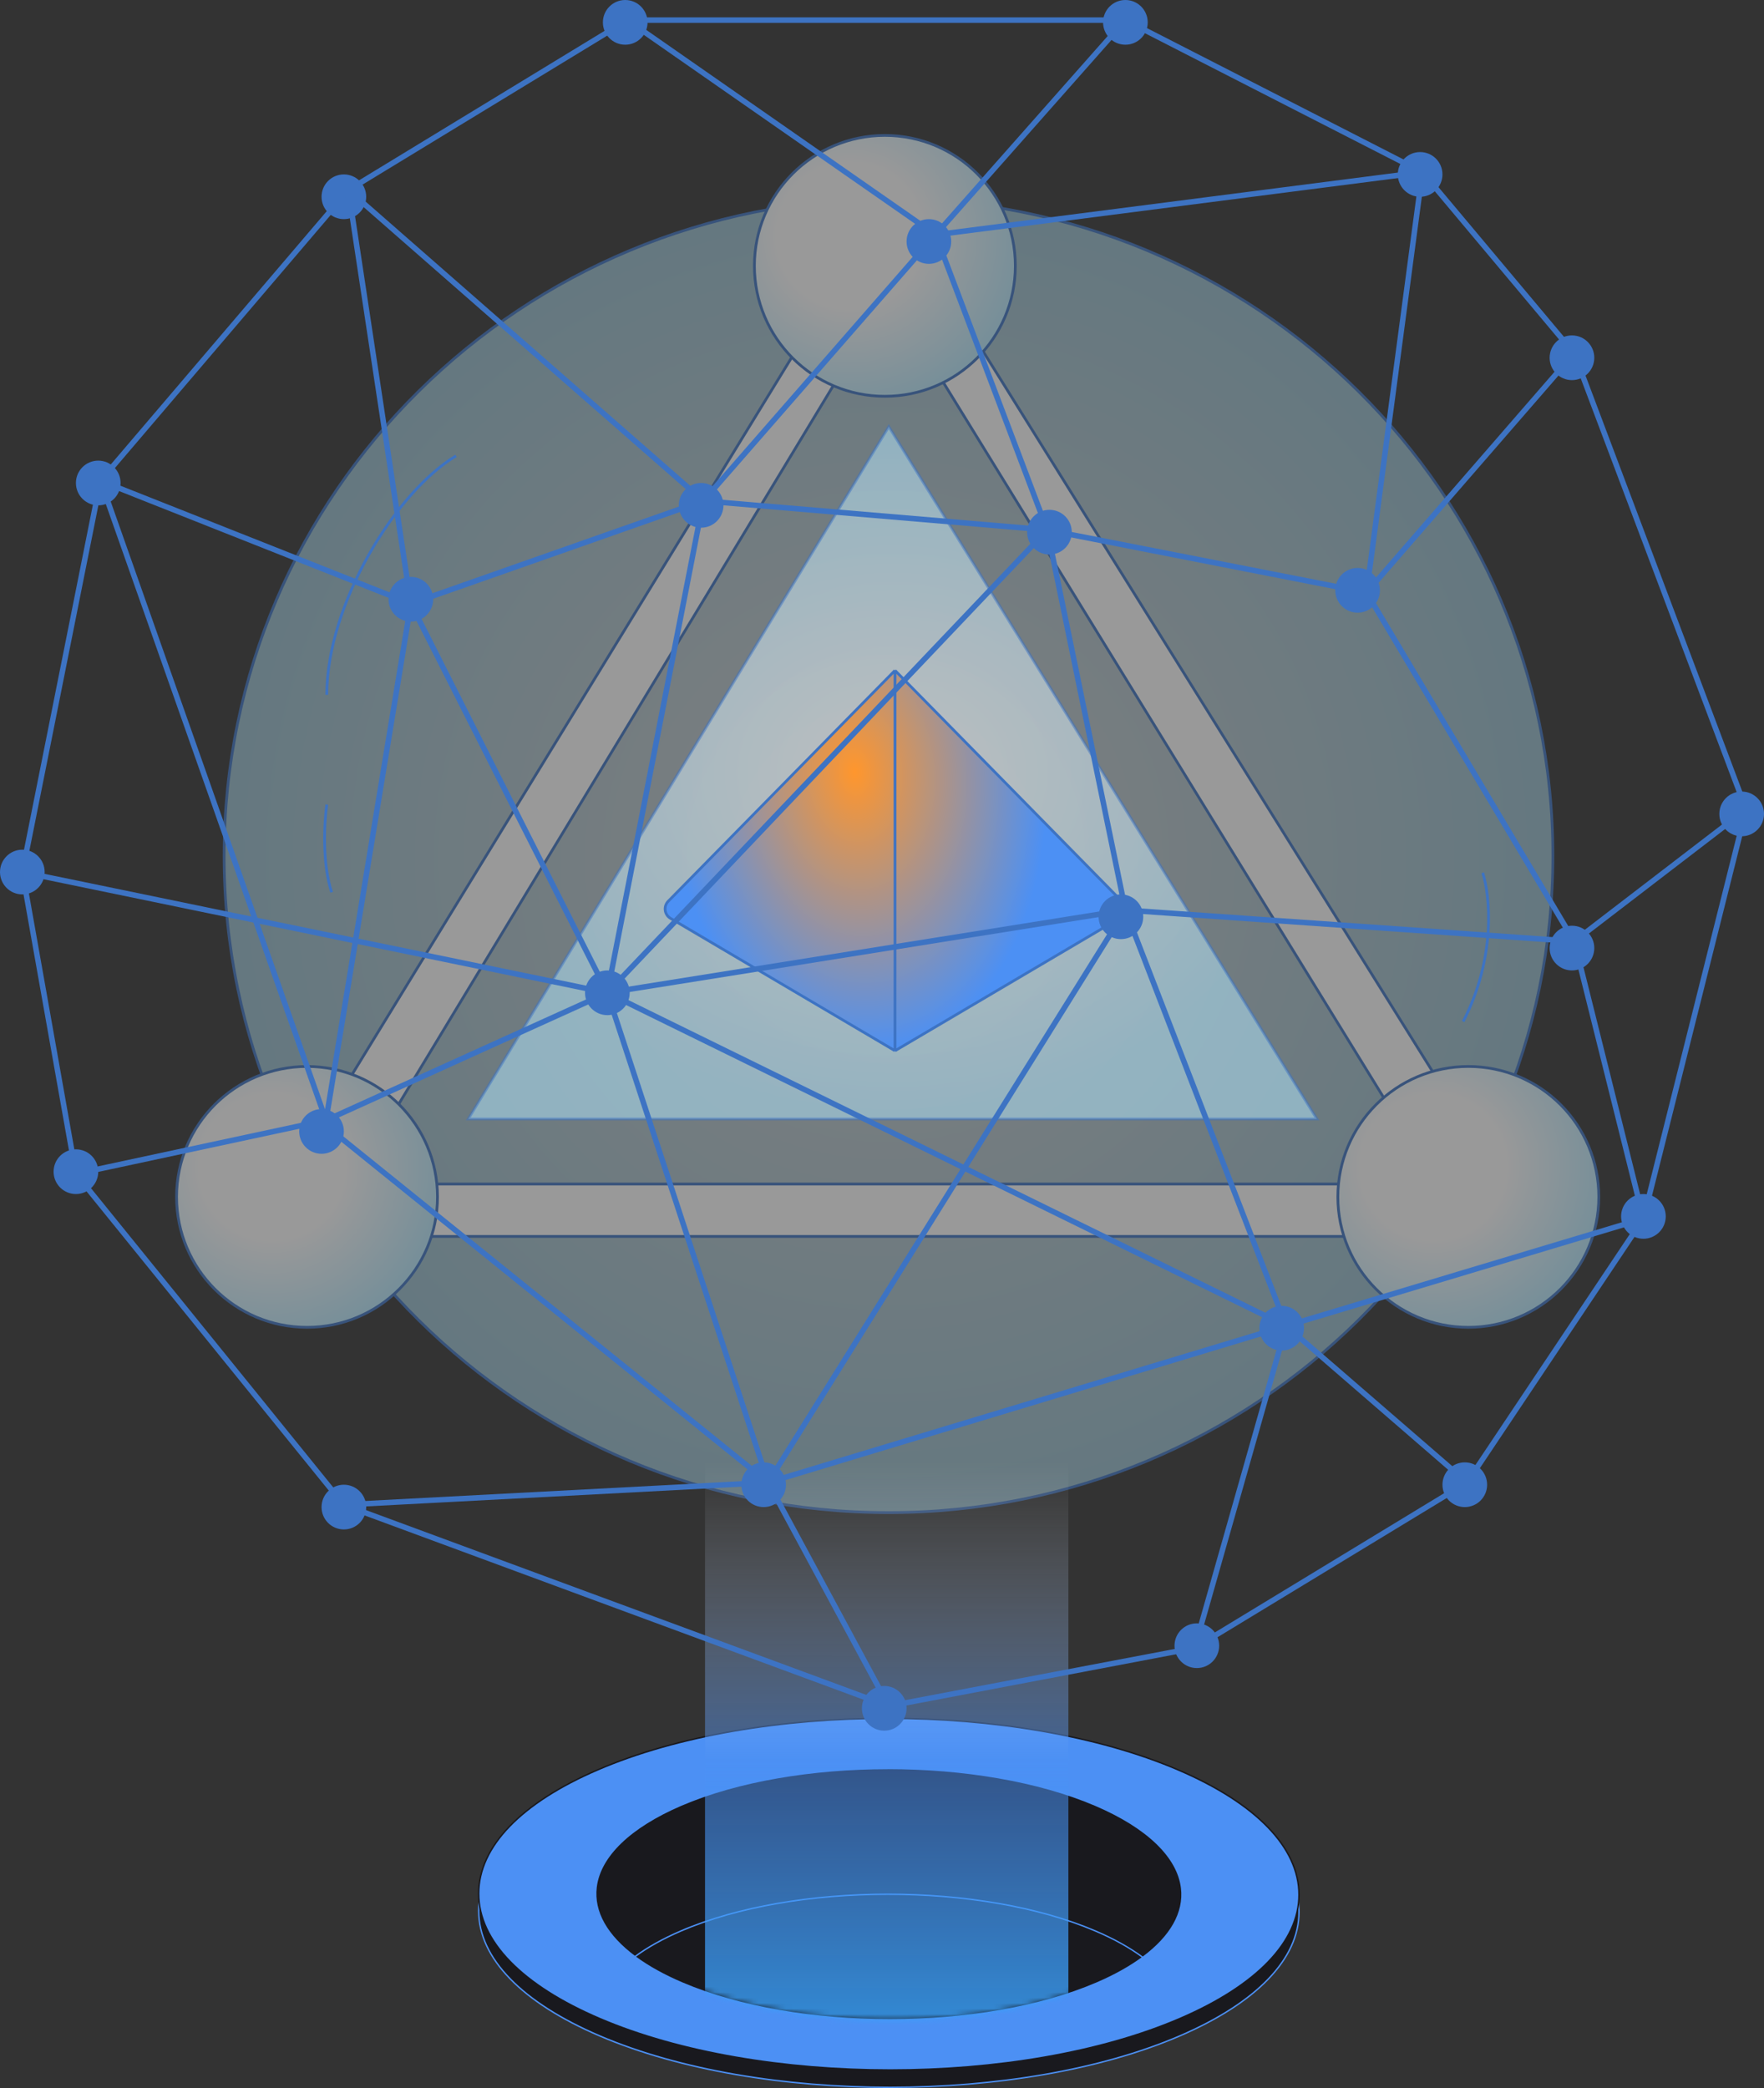 <svg width="322" height="381" viewBox="0 0 322 381" fill="none" xmlns="http://www.w3.org/2000/svg">
<rect x="0" y="0" width="322" height="381" fill="#333333" stroke="none"/>
<g opacity="0.5">
<path d="M283.463 156.14C283.463 222.335 229.168 276.003 162.186 276.003C95.204 276.003 40.909 222.335 40.909 156.14C40.909 89.944 95.204 36.277 162.186 36.277C229.168 36.277 283.463 89.944 283.463 156.14Z" fill="url(#paint0_radial_811_23632)" fill-opacity="0.75" stroke="#3D73C3" stroke-width="0.5"/>
<path fill-rule="evenodd" clip-rule="evenodd" d="M162.174 36.425L280.281 225.605H46.139L162.174 36.425ZM162.244 53.627L63.958 216.044H262.285L162.244 53.627Z" fill="white" stroke="#3D73C3" stroke-width="0.5"/>
<path d="M291.842 218.393C291.842 231.538 281.18 242.193 268.027 242.193C254.874 242.193 244.211 231.538 244.211 218.393C244.211 205.249 254.874 194.594 268.027 194.594C281.18 194.594 291.842 205.249 291.842 218.393Z" fill="url(#paint1_radial_811_23632)" stroke="#3D73C3" stroke-width="0.5"/>
<path d="M79.861 218.393C79.861 231.538 69.198 242.193 56.045 242.193C42.892 242.193 32.23 231.538 32.23 218.393C32.23 205.249 42.892 194.594 56.045 194.594C69.198 194.594 79.861 205.249 79.861 218.393Z" fill="url(#paint2_radial_811_23632)" stroke="#3D73C3" stroke-width="0.5"/>
<path d="M185.34 48.511C185.34 61.655 174.677 72.31 161.524 72.31C148.371 72.31 137.708 61.655 137.708 48.511C137.708 35.367 148.371 24.711 161.524 24.711C174.677 24.711 185.34 35.367 185.34 48.511Z" fill="url(#paint3_radial_811_23632)" stroke="#3D73C3" stroke-width="0.5"/>
</g>
<path opacity="0.5" fill-rule="evenodd" clip-rule="evenodd" d="M162.241 77.844L85.47 204.185H240.384L162.241 77.844Z" fill="url(#paint4_radial_811_23632)" stroke="#3D73C3" stroke-width="0.5"/>
<path d="M215.008 326.093C244.336 338.631 244.498 358.948 215.356 371.485C186.214 384.023 138.808 384.023 109.472 371.485C80.145 358.948 79.983 338.631 109.125 326.093C138.267 313.556 185.673 313.564 215 326.093H215.008Z" fill="#19191E"/>
<path d="M162.489 381C143.295 381 124.086 377.872 109.426 371.608C95.138 365.497 87.258 357.36 87.25 348.697C87.242 340.106 94.992 332.034 109.086 325.972C138.204 313.451 185.747 313.451 215.067 325.972C229.363 332.083 237.234 340.212 237.25 348.875C237.258 357.466 229.508 365.537 215.422 371.599C200.859 377.864 181.69 380.992 162.505 380.992L162.489 381ZM162.004 316.839C142.851 316.839 123.722 319.967 109.191 326.216C95.194 332.229 87.501 340.212 87.509 348.697C87.517 357.247 95.34 365.294 109.531 371.364C124.158 377.613 143.344 380.741 162.489 380.741C181.642 380.741 200.771 377.613 215.309 371.364C229.298 365.351 236.992 357.36 236.984 348.875C236.975 340.325 229.153 332.277 214.962 326.207C200.334 319.959 181.157 316.831 162.004 316.831V316.839Z" fill="#4C90F4"/>
<path d="M215.008 322.926C244.336 335.464 244.498 355.781 215.356 368.318C186.214 380.856 138.808 380.856 109.472 368.318C80.145 355.781 79.983 335.464 109.125 322.926C138.267 310.389 185.673 310.397 215 322.926H215.008Z" fill="#4C90F4"/>
<path d="M162.489 377.833C143.295 377.833 124.086 374.705 109.426 368.44C95.138 362.33 87.258 354.193 87.25 345.529C87.242 336.931 94.992 328.867 109.086 322.805C138.212 310.276 185.747 310.284 215.067 322.805C229.363 328.916 237.234 337.044 237.25 345.708C237.258 354.298 229.508 362.37 215.422 368.432C200.859 374.697 181.69 377.825 162.505 377.825L162.489 377.833ZM162.004 313.671C142.851 313.671 123.722 316.8 109.191 323.048C95.194 329.062 87.501 337.044 87.509 345.529C87.517 354.079 95.34 362.127 109.531 368.197C124.158 374.445 143.344 377.574 162.489 377.574C181.642 377.574 200.771 374.445 215.309 368.197C229.298 362.184 236.992 354.193 236.984 345.716C236.975 337.166 229.153 329.118 214.962 323.048C200.334 316.792 181.157 313.671 162.004 313.671Z" fill="#19191E"/>
<path d="M208.615 357.157C206.352 358.834 203.556 360.406 200.226 361.841C179.392 370.804 145.507 370.804 124.543 361.841C121.101 360.374 118.224 358.745 115.896 357.027C104.105 348.258 106.885 336.888 124.293 329.4C145.119 320.444 179.004 320.444 199.976 329.4C217.585 336.92 220.487 348.372 208.623 357.157H208.615Z" fill="#19191E"/>
<path d="M162.428 368.681C148.706 368.681 134.967 366.445 124.486 361.963C121.099 360.52 118.182 358.891 115.814 357.133C110.618 353.275 108.153 348.866 108.678 344.377C109.341 338.671 114.869 333.306 124.243 329.278C145.069 320.323 179.06 320.323 200.023 329.278C209.543 333.347 215.16 338.76 215.83 344.523C216.356 349.012 213.883 353.413 208.694 357.254C206.383 358.964 203.555 360.545 200.274 361.955C189.857 366.437 176.15 368.673 162.428 368.673V368.681ZM162.072 322.819C148.391 322.819 134.725 325.048 124.34 329.513C115.055 333.509 109.583 338.793 108.929 344.409C108.42 348.794 110.852 353.121 115.968 356.922C118.319 358.673 121.221 360.285 124.583 361.72C145.489 370.651 179.391 370.651 200.168 361.72C203.425 360.318 206.238 358.746 208.533 357.052C213.648 353.267 216.081 348.948 215.572 344.555C214.909 338.89 209.349 333.549 199.918 329.513C189.469 325.048 175.762 322.811 162.072 322.811V322.819Z" fill="#4C90F4"/>
<path d="M208.614 357.158C206.351 358.835 203.555 360.407 200.225 361.842C179.391 370.805 145.506 370.805 124.542 361.842C121.1 360.375 118.223 358.746 115.895 357.028C118.158 355.35 120.954 353.77 124.292 352.336C145.118 343.38 179.003 343.38 199.975 352.336C203.417 353.802 206.303 355.431 208.622 357.149L208.614 357.158Z" fill="#19191E"/>
<path d="M162.427 368.684C148.704 368.684 134.966 366.447 124.484 361.965C121.098 360.523 118.181 358.894 115.813 357.135L115.675 357.03L115.813 356.924C118.116 355.214 120.952 353.634 124.234 352.224C145.059 343.269 179.05 343.269 200.013 352.224C203.4 353.666 206.317 355.295 208.685 357.054L208.822 357.159L208.685 357.265C206.374 358.975 203.545 360.555 200.264 361.965C189.847 366.447 176.141 368.684 162.418 368.684H162.427ZM116.104 357.03C118.431 358.74 121.284 360.32 124.581 361.722C145.488 370.653 179.39 370.653 200.167 361.722C203.359 360.352 206.123 358.813 208.394 357.151C206.066 355.441 203.222 353.861 199.916 352.459C179.01 343.528 145.108 343.528 124.339 352.459C121.138 353.836 118.375 355.368 116.112 357.03H116.104Z" fill="#4C90F4"/>
<mask id="mask0_811_23632" style="mask-type:alpha" maskUnits="userSpaceOnUse" x="108" y="111" width="108" height="258">
<path d="M208.79 357.156C206.527 358.834 203.731 360.406 200.402 361.841C179.568 370.804 145.682 370.804 124.719 361.841C121.276 360.374 118.399 358.745 116.072 357.027C104.281 348.258 107.061 336.888 124.468 329.399C135.595 324.615 92.857 111.177 165.071 111.177C213.213 111.177 190.384 325.229 200.151 329.399C217.761 336.92 220.662 348.371 208.798 357.156H208.79Z" fill="#19191E"/>
</mask>
<g mask="url(#mask0_811_23632)">
<path d="M128.696 199.688L128.696 372.125C128.696 380.05 143.537 386.463 161.86 386.463C180.183 386.463 195.024 380.05 195.024 372.125V199.688H128.696Z" fill="url(#paint5_linear_811_23632)"/>
</g>
<path d="M121.985 164.444L163.372 122.331L204.758 164.444C205.67 165.372 205.468 166.908 204.348 167.569L163.372 191.729L122.396 167.569C121.276 166.908 121.074 165.372 121.985 164.444Z" fill="url(#paint6_radial_811_23632)"/>
<path d="M163.372 122.331L121.985 164.444C121.074 165.372 121.276 166.908 122.396 167.569L163.372 191.729M163.372 122.331V191.729M163.372 122.331L204.758 164.444C205.67 165.372 205.468 166.908 204.348 167.569L163.372 191.729" stroke="#3D73C3" stroke-width="0.5"/>
<ellipse cx="4.076" cy="4.08" rx="4.076" ry="4.08" transform="matrix(1 0 0 -1 157.332 315.792)" fill="#3D73C3"/>
<ellipse cx="4.076" cy="4.08" rx="4.076" ry="4.08" transform="matrix(1 0 0 -1 135.322 274.993)" fill="#3D73C3"/>
<ellipse cx="4.076" cy="4.08" rx="4.076" ry="4.08" transform="matrix(1 0 0 -1 229.882 246.432)" fill="#3D73C3"/>
<ellipse cx="4.076" cy="4.08" rx="4.076" ry="4.08" transform="matrix(1 0 0 -1 200.535 171.361)" fill="#3D73C3"/>
<ellipse cx="4.076" cy="4.08" rx="4.076" ry="4.08" transform="matrix(1 0 0 -1 282.869 177.072)" fill="#3D73C3"/>
<ellipse cx="4.076" cy="4.08" rx="4.076" ry="4.08" transform="matrix(1 0 0 -1 243.742 111.792)" fill="#3D73C3"/>
<ellipse cx="4.076" cy="4.08" rx="4.076" ry="4.08" transform="matrix(1 0 0 -1 187.492 101.185)" fill="#3D73C3"/>
<ellipse cx="4.076" cy="4.08" rx="4.076" ry="4.08" transform="matrix(1 0 0 -1 165.484 48.145)" fill="#3D73C3"/>
<ellipse cx="4.076" cy="4.08" rx="4.076" ry="4.08" transform="matrix(1 0 0 -1 201.352 8.16)" fill="#3D73C3"/>
<ellipse cx="4.076" cy="4.08" rx="4.076" ry="4.08" transform="matrix(1 0 0 -1 110.051 8.16)" fill="#3D73C3"/>
<ellipse cx="4.076" cy="4.08" rx="4.076" ry="4.08" transform="matrix(1 0 0 -1 123.907 96.288)" fill="#3D73C3"/>
<ellipse cx="4.076" cy="4.08" rx="4.076" ry="4.08" transform="matrix(1 0 0 -1 70.921 113.423)" fill="#3D73C3"/>
<ellipse cx="4.076" cy="4.08" rx="4.076" ry="4.08" transform="matrix(1 0 0 -1 54.618 210.529)" fill="#3D73C3"/>
<ellipse cx="4.076" cy="4.08" rx="4.076" ry="4.08" transform="matrix(1 0 0 -1 9.782 217.873)" fill="#3D73C3"/>
<ellipse cx="4.076" cy="4.08" rx="4.076" ry="4.08" transform="matrix(1 0 0 -1 106.79 185.232)" fill="#3D73C3"/>
<ellipse cx="4.076" cy="4.08" rx="4.076" ry="4.08" transform="matrix(1 0 0 -1 0 163.2)" fill="#3D73C3"/>
<ellipse cx="4.076" cy="4.08" rx="4.076" ry="4.08" transform="matrix(1 0 0 -1 13.858 92.208)" fill="#3D73C3"/>
<ellipse cx="4.076" cy="4.08" rx="4.076" ry="4.08" transform="matrix(1 0 0 -1 58.694 39.984)" fill="#3D73C3"/>
<ellipse cx="4.076" cy="4.08" rx="4.076" ry="4.08" transform="matrix(1 0 0 -1 255.154 35.905)" fill="#3D73C3"/>
<ellipse cx="4.076" cy="4.08" rx="4.076" ry="4.08" transform="matrix(1 0 0 -1 282.869 69.36)" fill="#3D73C3"/>
<ellipse cx="4.076" cy="4.08" rx="4.076" ry="4.08" transform="matrix(1 0 0 -1 313.848 152.592)" fill="#3D73C3"/>
<ellipse cx="4.076" cy="4.08" rx="4.076" ry="4.08" transform="matrix(1 0 0 -1 295.914 226.032)" fill="#3D73C3"/>
<ellipse cx="4.076" cy="4.08" rx="4.076" ry="4.08" transform="matrix(1 0 0 -1 263.306 274.993)" fill="#3D73C3"/>
<ellipse cx="4.076" cy="4.08" rx="4.076" ry="4.08" transform="matrix(1 0 0 -1 214.393 304.368)" fill="#3D73C3"/>
<ellipse cx="4.076" cy="4.08" rx="4.076" ry="4.08" transform="matrix(1 0 0 -1 58.694 279.073)" fill="#3D73C3"/>
<path d="M13.858 214.201L62.769 274.585M13.858 214.201L4.076 159.121M13.858 214.201L58.5 204.625M59.509 204.409L110.865 181.153M59.509 204.409L58.5 204.625M59.509 204.409L18.342 87.72M59.509 204.409L74.997 110.16M110.865 181.153L191.16 96.697M110.865 181.153L74.997 110.16M110.865 181.153L234.774 241.945M110.865 181.153L140.212 270.505M110.865 181.153L205.427 166.057M110.865 181.153L128.392 91.392M110.865 181.153L4.076 159.121M191.16 96.697L249.447 108.12M191.16 96.697L205.427 166.057M191.16 96.697L128.392 91.392M191.16 96.697L170.782 42.84M249.447 108.12L287.353 64.464M249.447 108.12L287.353 171.769M249.447 108.12L259.637 31.416M287.353 64.464L318.738 147.696M287.353 64.464L259.637 31.416M318.738 147.696L299.989 222.361M318.738 147.696L287.353 171.769M299.989 222.361L267.789 270.505M299.989 222.361L287.353 171.769M299.989 222.361L234.774 241.945M267.789 270.505L218.063 300.697M267.789 270.505L234.774 241.945M218.063 300.697L162.222 311.305M218.063 300.697L234.774 241.945M162.222 311.305L62.769 274.585M162.222 311.305L140.212 270.505M62.769 274.585L140.212 270.505M4.076 159.121L18.342 87.72M18.342 87.72L63.585 34.68M18.342 87.72L74.997 110.16M63.585 34.68L114.534 3.672M63.585 34.68L74.997 110.16M63.585 34.68L128.392 91.392M114.534 3.672H205.427M114.534 3.672L170.782 42.84M205.427 3.672L259.637 31.416M205.427 3.672L170.782 42.84M259.637 31.416L170.782 42.84M74.997 110.16L128.392 91.392M234.774 241.945L205.427 166.057M234.774 241.945L140.212 270.505M205.427 166.057L287.353 171.769M205.427 166.057L140.212 270.505M140.212 270.505L58.5 204.625M128.392 91.392L170.782 42.84" stroke="#3D73C3"/>
<path d="M83.244 83.183C72.115 89.856 59.651 110.319 59.651 126.779M59.651 146.798C59.205 149.912 58.76 157.475 60.541 162.813M270.654 159.254C271.99 163.406 273.147 174.646 267.093 186.391" stroke="#3D73C3" stroke-width="0.5"/>
<defs>
<radialGradient id="paint0_radial_811_23632" cx="0" cy="0" r="1" gradientUnits="userSpaceOnUse" gradientTransform="translate(161.724 156.6) rotate(49.748) scale(126.894 127.076)">
<stop stop-color="white"/>
<stop offset="1" stop-color="#B3E9FF"/>
</radialGradient>
<radialGradient id="paint1_radial_811_23632" cx="0" cy="0" r="1" gradientUnits="userSpaceOnUse" gradientTransform="translate(261.63 212.914) rotate(47.917) scale(33.635 33.637)">
<stop offset="0.4" stop-color="white"/>
<stop offset="1" stop-color="#B3E9FF"/>
</radialGradient>
<radialGradient id="paint2_radial_811_23632" cx="0" cy="0" r="1" gradientUnits="userSpaceOnUse" gradientTransform="translate(49.648 212.914) rotate(47.917) scale(33.635 33.637)">
<stop offset="0.4" stop-color="white"/>
<stop offset="1" stop-color="#B3E9FF"/>
</radialGradient>
<radialGradient id="paint3_radial_811_23632" cx="0" cy="0" r="1" gradientUnits="userSpaceOnUse" gradientTransform="translate(155.127 43.031) rotate(47.917) scale(33.635 33.637)">
<stop offset="0.4" stop-color="white"/>
<stop offset="1" stop-color="#B3E9FF"/>
</radialGradient>
<radialGradient id="paint4_radial_811_23632" cx="0" cy="0" r="1" gradientUnits="userSpaceOnUse" gradientTransform="translate(162.927 141.015) rotate(90) scale(63.17 77.457)">
<stop stop-color="white"/>
<stop offset="1" stop-color="#B3E9FF"/>
</radialGradient>
<linearGradient id="paint5_linear_811_23632" x1="161.878" y1="266.789" x2="161.867" y2="395.504" gradientUnits="userSpaceOnUse">
<stop stop-color="white" stop-opacity="0"/>
<stop offset="0.424" stop-color="#4C90F4" stop-opacity="0.5"/>
<stop offset="1" stop-color="#2DABFF"/>
</linearGradient>
<radialGradient id="paint6_radial_811_23632" cx="0" cy="0" r="1" gradientUnits="userSpaceOnUse" gradientTransform="translate(155.97 140.809) rotate(84.508) scale(51.567 34.924)">
<stop stop-color="#FF962D"/>
<stop offset="1" stop-color="#4C90F4"/>
</radialGradient>
</defs>
</svg>
